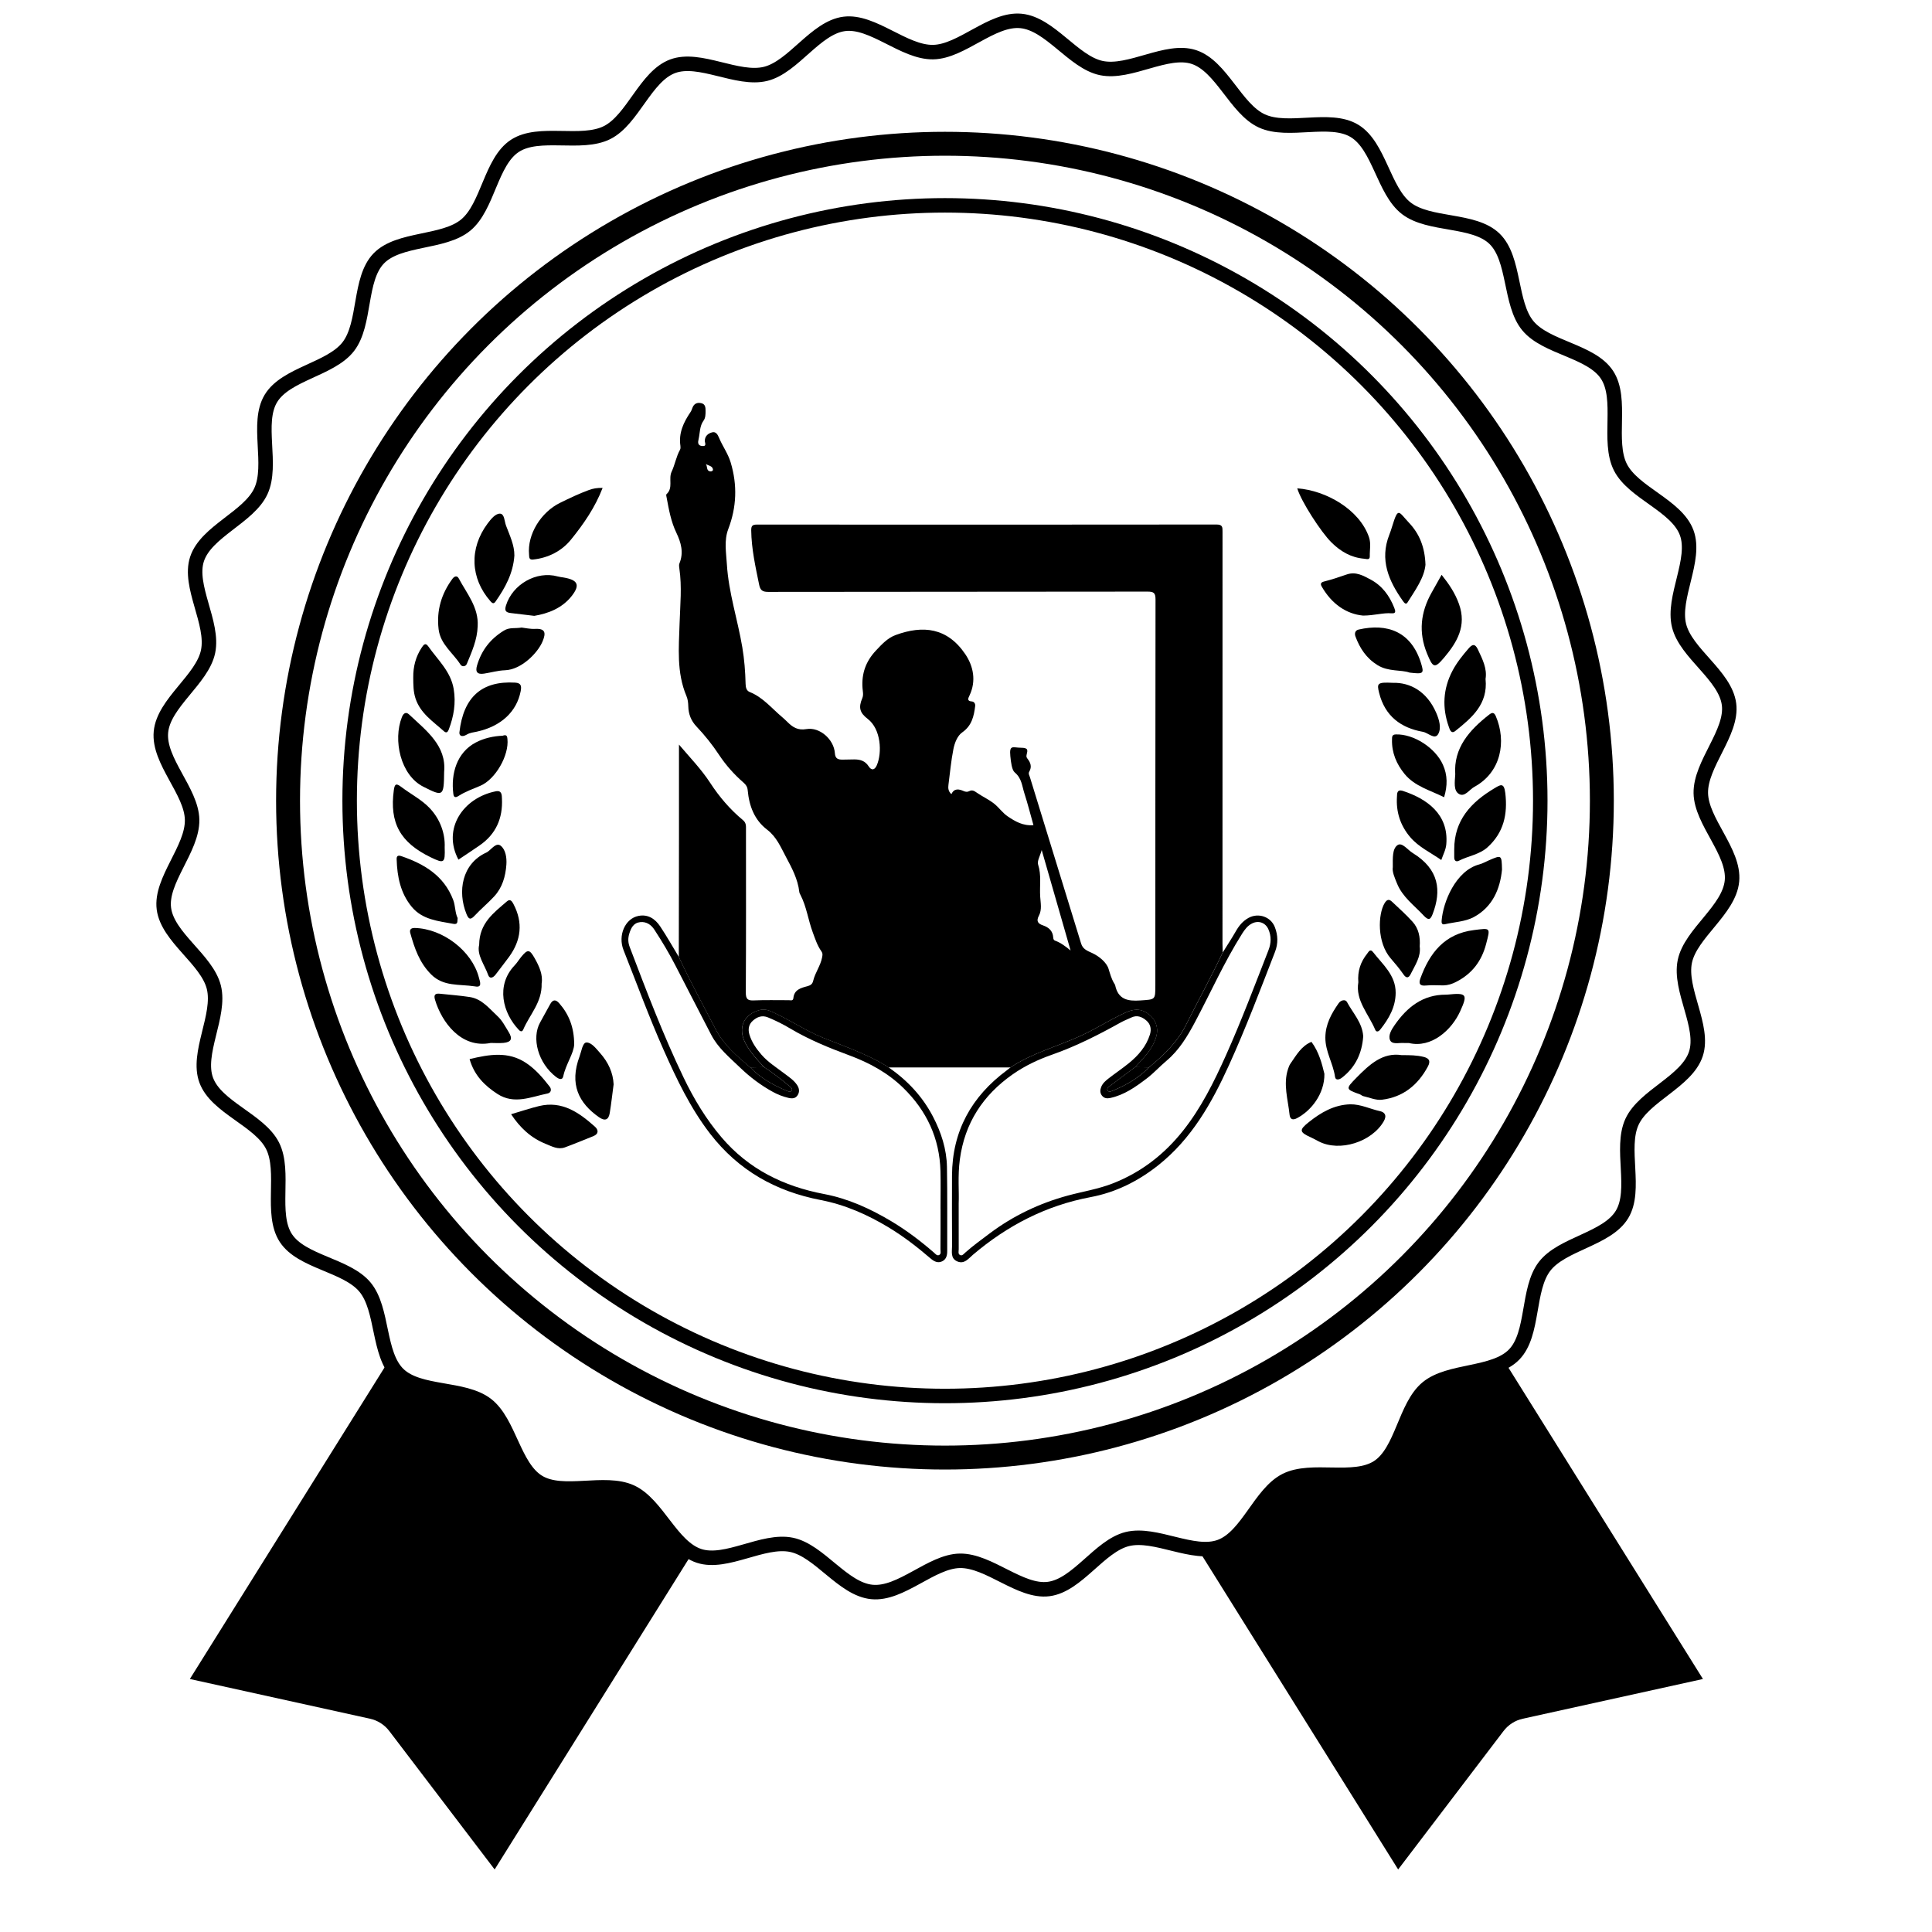 <?xml version="1.0" encoding="utf-8"?>
<!-- Generator: Adobe Illustrator 23.1.0, SVG Export Plug-In . SVG Version: 6.00 Build 0)  -->
<svg width="32px" height="32px" version="1.1" id="Livello_1" xmlns="http://www.w3.org/2000/svg" xmlns:xlink="http://www.w3.org/1999/xlink" x="0px" y="0px"
	 viewBox="0 0 571.09 666.95" style="enable-background:new 0 0 571.09 666.95;" xml:space="preserve">
<style type="text/css">
	.st0{fill:#000000;}
	.st1{fill:#000000;}
	.st2{fill:#000000;}
	.st3{fill:none;stroke:#000000;stroke-width:5;stroke-miterlimit:10;}
	.st4{fill:none;stroke:#000000;stroke-width:8.258;stroke-miterlimit:10;}
	.st5{display:none;}
	.st6{display:inline;fill:#B0881E;}
</style>
<g>
	<g>
		<path class="st0" d="M186.41,330.34c3.95,8.5,8.44,16.73,12.76,25.04c2.82,5.42,7.39,9.22,11.9,13.09
			c3.43,3.59,7.65,5.97,12.15,7.89c0.65,0.28,1.69,0.89,2.17,0.11c0.45-0.72-0.55-1.3-1.09-1.76c-2.67-2.31-5.54-4.36-8.46-6.35
			c-2.37-2.52-4.72-5.04-6.38-8.15c-2.79-5.23-0.79-10.06,4.91-11.55c2.24-0.59,4.12,0.57,5.98,1.46c5.35,2.55,10.3,5.87,15.81,8.09
			c3.4,1.37,6.85,2.64,10.24,4.04c4.3,1.78,8.53,3.69,12.45,6.23c6.42,4.45,11.62,9.95,15.27,16.94c2.86,5.48,4.74,11.24,4.85,17.41
			c0.17,9.66,0.06,19.33,0.09,28.99c0.01,1.53-0.29,2.92-1.78,3.62c-1.49,0.7-2.77,0.01-3.91-0.96c-4.58-3.94-9.34-7.62-14.51-10.75
			c-7.31-4.41-15.04-7.84-23.47-9.46c-15.51-2.99-28.39-10.21-38.17-22.89c-6.83-8.86-11.55-18.81-16.05-28.92
			c-5.03-11.32-9.28-22.95-13.84-34.46c-2.02-5.09,0.52-10.93,5.17-11.82c3.31-0.64,5.74,1.03,7.46,3.6
			C182.25,323.21,184.27,326.81,186.41,330.34z M276.76,417.22c0,0-0.01,0-0.01,0c0-4.31,0.09-8.61-0.02-12.92
			c-0.29-11.35-4.77-20.87-12.85-28.76c-5.34-5.21-11.74-8.67-18.67-11.24c-7.01-2.59-13.91-5.41-20.36-9.25
			c-2.45-1.46-5.02-2.75-7.69-3.84c-2.06-0.84-3.76-0.13-5.2,1.15c-1.4,1.23-1.74,2.94-1.18,4.78c0.81,2.66,2.35,4.86,4.15,6.94
			c2.31,2.66,5.28,4.49,8.03,6.59c1.56,1.19,3.23,2.27,4.32,3.96c0.7,1.08,0.88,2.28,0.16,3.42c-0.76,1.21-1.9,1.25-3.2,0.95
			c-1.85-0.44-3.6-1.1-5.27-2.01c-4.2-2.29-7.99-5.14-11.43-8.46c-3.63-3.51-7.59-6.71-9.97-11.34c-4.07-7.92-8.2-15.8-12.25-23.72
			c-2.2-4.31-4.69-8.44-7.32-12.49c-1.1-1.7-2.74-2.89-4.93-2.65c-2.32,0.25-3.16,2-3.77,4c-0.49,1.6-0.43,3.08,0.17,4.63
			c5.77,15.15,11.52,30.32,18.55,44.95c3.57,7.44,7.8,14.47,13.18,20.77c9.33,10.94,21.41,16.86,35.34,19.51
			c8.41,1.59,16.08,5.12,23.36,9.48c5.18,3.11,10,6.76,14.57,10.73c0.49,0.43,1.03,1.16,1.72,0.88c0.88-0.35,0.54-1.31,0.54-2.02
			C276.77,426.59,276.76,421.91,276.76,417.22z"/>
		<path class="st0" d="M300.9,368.49c7.45-4.96,16.13-7.21,24.17-10.88c4.92-2.25,9.49-5.15,14.35-7.5
			c2.59-1.25,5.15-2.36,8.11-0.72c3.2,1.76,4.71,5.02,3.68,8.53c-1.27,4.3-4.35,7.31-7.27,10.45c-2.77,2.06-5.55,4.1-8.28,6.21
			c-0.61,0.47-1.73,1.11-1.23,1.89c0.5,0.77,1.6,0.12,2.36-0.2c4.44-1.88,8.54-4.29,11.91-7.79c5.05-4.19,9.77-8.6,12.78-14.65
			c4.18-8.37,8.72-16.57,12.7-25.04c1.5-2.42,3.08-4.8,4.49-7.27c1.11-1.95,2.45-3.6,4.45-4.68c3.4-1.82,7.65-0.37,9.04,3.21
			c1.09,2.82,1.18,5.66,0.05,8.57c-5.08,13.09-10.04,26.22-15.85,39.01c-5.96,13.12-12.95,25.54-24.54,34.7
			c-6.9,5.46-14.67,9.32-23.26,10.93c-15.44,2.9-28.76,9.83-40.62,19.9c-1.56,1.33-2.99,3.36-5.44,2.28
			c-2.4-1.06-1.76-3.42-1.77-5.39c-0.03-8.08-0.06-16.16-0.02-24.24c0.08-15.36,6.74-27.3,18.95-36.34
			C300.09,369.14,300.49,368.81,300.9,368.49z M283.02,415.37c0,6.54-0.01,11.22,0.01,15.9c0,0.71-0.33,1.67,0.54,2.02
			c0.7,0.29,1.23-0.45,1.72-0.88c2.66-2.36,5.53-4.44,8.36-6.57c8.19-6.15,17.28-10.48,27.13-13.14c5.23-1.41,10.59-2.24,15.69-4.27
			c9.65-3.84,17.49-9.92,23.94-18.02c6.32-7.94,10.74-16.91,14.86-26.08c5.34-11.91,9.93-24.13,14.68-36.28
			c0.96-2.46,1.04-4.83-0.01-7.24c-1-2.3-3.4-3.16-5.64-2.03c-1.54,0.78-2.51,2.08-3.42,3.51c-6.18,9.78-10.86,20.35-16.28,30.54
			c-2.64,4.96-5.49,9.71-9.87,13.39c-2.31,1.94-4.35,4.22-6.74,6.04c-3.84,2.92-7.78,5.74-12.66,6.78
			c-1.14,0.24-2.11,0.12-2.85-0.82c-0.73-0.93-0.67-1.97-0.26-3c0.52-1.32,1.6-2.2,2.67-3.03c2.27-1.76,4.65-3.36,6.88-5.17
			c3.26-2.66,5.98-5.77,7.27-9.89c0.56-1.81,0.24-3.54-1.18-4.78c-1.46-1.27-3.18-2.06-5.2-1.11c-1.23,0.58-2.5,1.06-3.69,1.72
			c-7.65,4.26-15.43,8.22-23.73,11.13c-4.78,1.68-9.34,3.82-13.53,6.75c-10.3,7.2-16.61,16.85-18.29,29.42
			C282.65,405.91,283.2,411.57,283.02,415.37z"/>
		<path class="st0" d="M374.09,325.84c0-47.44-0.01-94.88,0.01-142.31c0-1.49,0.05-2.46-2.05-2.46
			c-52.87,0.06-105.75,0.06-158.62,0.02c-1.55,0-2.05,0.37-2.03,1.99c0.08,6.39,1.47,12.57,2.74,18.78c0.39,1.89,1.13,2.47,3.1,2.47
			c43.66-0.07,87.32-0.03,130.98-0.1c2.14,0,2.75,0.46,2.75,2.69c-0.07,44.42-0.05,88.83-0.06,133.25c0,5.11-0.02,4.83-5.2,5.2
			c-4.36,0.31-7.63-0.36-8.66-5.21c-0.06-0.28-0.27-0.54-0.42-0.8c-0.91-1.56-1.36-3.25-1.88-4.93c-0.69-2.21-3.28-4.33-5.57-5.39
			c-1.78-0.82-3.29-1.37-3.88-3.27c-5.92-19.16-11.81-38.32-17.69-57.49c-0.19-0.61-0.63-1.22-0.21-1.94
			c0.94-1.61,0.45-3.06-0.6-4.39c-0.35-0.44-0.48-0.77-0.33-1.39c0.37-1.57,0.7-2.42-2-2.43c-2.69-0.01-4.02-1.18-3.62,2.88
			c0.21,2.12,0.52,4.8,1.53,5.65c2.42,2.02,2.51,4.67,3.3,7.13c1.18,3.67,2.13,7.41,3.15,11.06c-3.62,0.31-6.31-1.28-8.93-3.06
			c-1.73-1.18-2.9-2.94-4.54-4.27c-1.87-1.51-4.01-2.46-5.94-3.78c-0.96-0.66-1.67-1.2-2.8-0.61c-0.64,0.34-1.26,0.23-1.94-0.07
			c-1.61-0.7-3.2-1-4.18,1.08c-1.1-0.98-1.16-2.09-1.01-3.23c0.54-4.11,0.9-8.26,1.71-12.32c0.42-2.12,1.36-4.58,3.03-5.75
			c3.35-2.34,4.05-5.61,4.49-9.15c0.09-0.74-0.39-1.48-1.09-1.53c-1.87-0.12-1.33-1.11-0.87-2.08c2.39-5.05,1.32-10.14-1.46-14.25
			c-6.21-9.18-14.6-10.06-23.99-6.63c-2.83,1.03-4.79,3.18-6.84,5.36c-3.5,3.72-5,7.93-4.65,12.94c0.08,1.17,0.43,2.33-0.09,3.56
			c-1.34,3.14-0.89,5,1.87,7.1c4.64,3.53,5.03,11.7,3.16,16.01c-0.74,1.7-1.83,1.9-2.8,0.4c-1.24-1.94-2.95-2.41-4.99-2.41
			c-1.36,0-2.71,0.07-4.07,0.07c-1.48,0-2.49-0.28-2.62-2.23c-0.32-4.73-5.21-9.1-9.82-8.31c-2.98,0.51-4.71-0.63-6.52-2.41
			c-0.59-0.58-1.19-1.16-1.83-1.7c-3.62-3.03-6.63-6.85-11.21-8.68c-1.14-0.45-1.41-1.57-1.44-2.83c-0.1-4.23-0.43-8.44-1.13-12.61
			c-1.61-9.59-4.74-18.89-5.33-28.66c-0.25-4.05-1.01-8.24,0.47-12.13c2.91-7.63,3.19-15.2,0.84-23.03
			c-0.93-3.1-2.82-5.62-4.02-8.52c-0.46-1.11-1.09-2.23-2.42-1.86c-1.3,0.36-2.42,1.19-2.49,2.86c-0.03,0.7,0.83,2.04-0.94,1.85
			c-1.53-0.16-1.48-1.23-1.21-2.35c0.51-2.16,0.31-4.49,1.74-6.45c0.66-0.91,0.67-2.15,0.67-3.29c0-1.17-0.05-2.38-1.48-2.7
			c-1.42-0.33-2.52,0.16-3.06,1.62c-0.18,0.49-0.36,1.01-0.65,1.44c-2.39,3.53-4.16,7.23-3.49,11.67c0.06,0.43,0.07,0.97-0.13,1.33
			c-1.34,2.4-1.75,5.15-2.9,7.58c-1.18,2.5,0.65,5.61-1.78,7.79c-0.2,0.18,0,0.87,0.08,1.3c0.75,4.08,1.5,8.19,3.31,11.96
			c1.65,3.45,2.62,6.88,1.08,10.63c-0.21,0.52-0.11,1.2-0.02,1.79c0.92,6.25,0.28,12.51,0.08,18.77
			c-0.27,8.51-1.09,17.07,2.37,25.24c0.47,1.1,0.6,2.32,0.63,3.55c0.06,2.66,0.96,4.98,2.83,6.95c2.86,3.02,5.46,6.26,7.75,9.73
			c2.39,3.62,5.25,6.82,8.51,9.66c0.84,0.73,1.31,1.45,1.42,2.63c0.48,5.38,2.31,10.25,6.71,13.6c3.24,2.47,4.69,6.02,6.47,9.35
			c2.04,3.82,4.13,7.7,4.63,12.15c0.04,0.36,0.24,0.71,0.42,1.05c2.09,4.05,2.64,8.61,4.21,12.85c0.84,2.27,1.57,4.56,2.95,6.52
			c0.58,0.83,0.44,1.36,0.28,2.2c-0.54,2.86-2.38,5.2-3.05,7.98c-0.29,1.2-0.86,1.62-2.06,1.94c-2.15,0.57-4.52,1.17-4.79,4.06
			c-0.11,1.12-0.96,0.75-1.55,0.76c-4,0.03-8.01-0.12-12.01,0.07c-2.24,0.11-2.88-0.44-2.87-2.8c0.11-18.73,0.07-37.47,0.06-56.2
			c0-1.18,0.12-2.28-1.05-3.24c-4.45-3.68-8.16-8.04-11.32-12.88c-3.06-4.7-6.96-8.71-10.76-13.19c0,11.01,0.01,21.66,0,32.31
			c-0.01,13.67-0.04,27.34-0.06,41.01c3.95,8.5,8.44,16.73,12.76,25.04c2.82,5.42,7.39,9.22,11.9,13.09
			c1.59-0.04,3.18-0.07,4.77-0.11c-2.37-2.52-4.72-5.04-6.38-8.15c-2.79-5.23-0.79-10.06,4.91-11.55c2.24-0.59,4.12,0.57,5.98,1.46
			c5.35,2.55,10.3,5.87,15.81,8.09c3.4,1.37,6.85,2.64,10.24,4.04c4.3,1.78,8.53,3.69,12.45,6.23c14.01,0,28.03,0,42.04,0
			c7.45-4.96,16.13-7.21,24.17-10.88c4.92-2.25,9.49-5.15,14.35-7.5c2.59-1.25,5.15-2.36,8.11-0.72c3.2,1.76,4.71,5.02,3.68,8.53
			c-1.27,4.3-4.35,7.31-7.27,10.45c1.59,0.03,3.18,0.07,4.77,0.1c5.05-4.19,9.77-8.6,12.78-14.65c4.18-8.37,8.72-16.57,12.7-25.04
			C374.15,327.8,374.09,326.82,374.09,325.84z M197.36,162.73c-1.6-0.13-0.97-1.76-1.65-2.57c0.89,0.64,2.36,0.61,2.49,1.97
			C198.23,162.51,197.74,162.76,197.36,162.73z M316.27,324.71c-0.47-0.17-0.59-0.61-0.62-1.11c-0.14-2.25-1.55-3.47-3.51-4.14
			c-1.81-0.61-2.41-1.5-1.42-3.37c1.11-2.08,0.56-4.47,0.43-6.63c-0.22-3.65,0.48-7.34-0.71-11c-0.4-1.24,0.69-2.97,1.24-5.01
			c3.43,11.94,6.7,23.31,9.97,34.67C319.91,326.7,318.27,325.45,316.27,324.71z"/>
		<path class="st1" d="M215.84,368.37c2.92,1.99,5.79,4.04,8.46,6.35c0.53,0.46,1.53,1.04,1.09,1.76c-0.48,0.78-1.51,0.17-2.17-0.11
			c-4.5-1.92-8.72-4.3-12.15-7.89C212.66,368.44,214.25,368.4,215.84,368.37z"/>
		<path class="st2" d="M348.7,368.47c-3.38,3.5-7.48,5.91-11.91,7.79c-0.76,0.32-1.86,0.98-2.36,0.2c-0.5-0.78,0.62-1.42,1.23-1.89
			c2.73-2.11,5.52-4.14,8.28-6.21C345.52,368.4,347.11,368.44,348.7,368.47z"/>
		<g>
			<path class="st0" d="M399.9,168.58c9.94,0.73,21.45,7.3,24.75,16.83c0.77,2.22,0.23,4.4,0.29,6.59c0.04,1.44-1.1,0.95-1.94,0.88
				c-4.52-0.39-8.13-2.49-11.32-5.65C408.11,183.7,401.2,173.03,399.9,168.58z"/>
			<path class="st0" d="M160.1,168.43c-2.63,6.83-6.61,12.53-10.92,17.85c-3.17,3.92-7.8,6.32-13.09,6.88
				c-1.46,0.15-1.3-0.84-1.38-1.68c-0.67-7.08,4.17-14.7,10.69-17.89c3.26-1.6,6.48-3.15,9.89-4.4
				C156.8,168.62,158.2,168.39,160.1,168.43z"/>
			<path class="st0" d="M94.73,233.91c-0.05-3.78,0.86-7.26,2.97-10.43c0.68-1.02,1.28-1.67,2.21-0.35
				c3.29,4.68,7.75,8.63,8.78,14.71c0.82,4.88,0.02,9.47-1.7,14c-0.33,0.85-0.79,1.39-1.7,0.57c-3.7-3.35-8.05-6.1-9.76-11.24
				C94.72,238.75,94.76,236.34,94.73,233.91z"/>
			<path class="st0" d="M116.03,340.51c-5.55-0.84-10.86,0.14-15.12-4.12c-4.06-4.06-5.74-9.05-7.2-14.26
				c-0.29-1.01,0.01-1.82,1.56-1.78c9.64,0.23,19.71,7.9,22.11,17.07C117.76,338.91,118.68,341.05,116.03,340.51z"/>
			<path class="st0" d="M105.39,266.48c-0.09,8.57-0.33,8.55-7.17,5.11c-7.93-4-10.53-16.13-7.41-24.03
				c0.53-1.34,1.39-1.94,2.49-0.91C99.31,252.29,106.23,257.43,105.39,266.48z"/>
			<path class="st0" d="M438.41,360.06c-0.55,0-1.22,0.04-1.89-0.01c-1.62-0.1-3.92,0.62-4.6-1.02c-0.69-1.68,0.55-3.66,1.64-5.22
				c4.28-6.15,9.69-10.46,17.64-10.44c0.22,0,0.45-0.01,0.67-0.03c6.52-0.66,6.96-0.13,4.24,5.83
				C453.19,355.56,446.22,361.94,438.41,360.06z"/>
			<path class="st0" d="M418.2,381.22c3.63-0.05,6.87,1.63,10.32,2.38c1.42,0.31,2.47,1.34,1.24,3.48
				c-4.11,7.13-15.21,10.7-22.46,6.94c-0.89-0.46-1.76-0.96-2.67-1.37c-4.01-1.81-4.17-2.55-0.79-5.24
				C408.05,384.05,412.6,381.38,418.2,381.22z"/>
			<path class="st0" d="M110.05,316.92c-0.16,1.02,0.27,2.33-1.45,2.01c-5.18-0.98-10.65-1.39-14.35-5.83
				c-3.94-4.74-5.07-10.49-5.25-16.47c-0.03-0.99,0.29-1.54,1.68-1.06c7.9,2.73,14.61,6.7,17.82,15.04
				C109.32,312.74,109.11,315.01,110.05,316.92z"/>
			<path class="st0" d="M129.64,191.78c-0.42,6.13-3.16,11.11-6.48,15.85c-0.5,0.72-0.93,0.89-1.75-0.04
				c-6.98-7.91-7.43-18.27-1.01-26.87c1.14-1.52,2.66-3.42,4.25-3.4c1.59,0.02,1.54,2.63,2.11,4.14
				C128.04,184.86,129.67,188.18,129.64,191.78z"/>
			<path class="st0" d="M449.73,198.43c2.6,3.26,4.66,6.33,6,10.08c2.71,7.58-0.66,13.21-5.15,18.53c-3.28,3.88-3.85,3.53-5.88-1.43
				c-3.01-7.35-2.23-14.28,1.59-21.05C447.38,202.62,448.46,200.68,449.73,198.43z"/>
			<path class="st0" d="M450.34,340.17c-2,0-4.01-0.16-5.99,0.04c-2.14,0.22-2.61-0.61-1.95-2.43c3.21-8.85,8.35-15.45,18.52-16.71
				c5.75-0.71,5.68-0.95,4.17,4.82c-1.53,5.87-4.84,10.26-10.31,13.05C453.34,339.69,451.95,340.13,450.34,340.17z"/>
			<path class="st0" d="M116.97,216.16c-0.14,4.65-2.01,8.82-3.75,13.02c-0.42,1.01-1.67,1.06-2.19,0.24
				c-2.56-4.04-6.94-6.99-7.55-12.22c-0.76-6.44,0.96-12.23,4.79-17.41c0.63-0.86,1.59-1.2,2.16-0.13
				C113.21,204.91,117.34,209.64,116.97,216.16z"/>
			<path class="st0" d="M444.16,194.97c-0.42,4.47-3.49,8.7-6.23,13.05c-0.52,0.83-1.15,0.02-1.52-0.5
				c-4.95-6.95-8.15-14.27-4.72-22.96c0.37-0.93,0.68-1.88,0.97-2.84c2.13-6.94,2.18-5.09,5.87-1.19
				C442.01,184.21,443.97,188.84,444.16,194.97z"/>
			<path class="st0" d="M454.44,267.32c-0.62-9.1,4.84-15.26,11.73-20.64c1.08-0.84,1.72-0.73,2.27,0.55
				c3.76,8.75,1.81,19.39-7.39,24.39c-1.78,0.97-3.37,3.72-5.4,2.42C453.82,272.87,454.27,270.01,454.44,267.32z"/>
			<path class="st0" d="M470.58,300.2c-0.64,6.63-3.23,12.92-9.82,16.43c-2.92,1.55-6.6,1.66-9.93,2.43
				c-1.03,0.24-1.14-0.5-1.1-1.14c0.47-6.49,4.87-17.37,13.02-19.52c1.17-0.31,2.25-0.95,3.37-1.43
				C470.46,295.1,470.46,295.1,470.58,300.2z"/>
			<path class="st0" d="M121.49,360.04c-10.24,2.03-16.94-7.2-19.24-14.89c-0.52-1.74,0.05-2.29,1.73-2.1
				c3.43,0.38,6.87,0.61,10.28,1.14c4.2,0.65,6.73,3.99,9.59,6.63c1.59,1.47,2.64,3.54,3.8,5.42c1.47,2.37,0.93,3.52-1.76,3.78
				C124.34,360.16,122.77,360.04,121.49,360.04z"/>
			<path class="st0" d="M454.09,293.2c-0.01-10.04,5.79-16.24,13.8-21.03c2.11-1.26,3.38-2.17,3.83,1.61
				c0.86,7.33-0.56,13.67-6.15,18.72c-2.78,2.51-6.6,2.96-9.83,4.62c-1.03,0.53-1.69-0.01-1.65-1.23
				C454.11,294.98,454.09,294.09,454.09,293.2z"/>
			<path class="st0" d="M435.99,364.25c2.82-0.02,5.16,0.03,7.45,0.58c1.9,0.45,2.61,1.37,1.56,3.32
				c-3.44,6.43-8.59,10.61-15.89,11.49c-2.06,0.25-4.28-0.76-6.42-1.24c-0.41-0.09-0.76-0.47-1.17-0.62
				c-4.96-1.78-5.03-1.84-1.1-5.83C424.82,367.49,429.39,363.21,435.99,364.25z"/>
			<path class="st0" d="M128.51,384.64c3.42-1,6.51-2.05,9.67-2.82c7.95-1.91,13.78,2.25,19.25,7.1c1.23,1.09,1.42,2.51-0.55,3.3
				c-3.25,1.3-6.49,2.65-9.78,3.86c-2.42,0.89-4.57-0.37-6.71-1.23C135.36,392.83,131.6,389.33,128.51,384.64z"/>
			<path class="st0" d="M114.18,365.61c6.8-1.62,13.32-2.77,19.49,1.33c3.27,2.17,5.77,5.11,8.15,8.17
				c0.77,0.99,0.46,2.14-0.73,2.38c-5.73,1.16-11.48,3.9-17.27,0.17C119.36,374.78,115.77,371.21,114.18,365.61z"/>
			<path class="st0" d="M105.58,292.54c0.18,5.43-0.18,5.65-4.72,3.46c-10.66-5.13-14.37-11.94-12.84-23.2
				c0.29-2.13,0.76-2.53,2.55-1.16c3.23,2.46,6.99,4.37,9.75,7.25C104.01,282.74,105.79,287.71,105.58,292.54z"/>
			<path class="st0" d="M464.9,234.38c0.89,8.72-4.74,13.39-10.42,17.95c-1.48,1.18-1.92-0.48-2.25-1.4
				c-2.37-6.62-2.02-13.13,1.25-19.37c1.49-2.84,3.51-5.34,5.61-7.76c1.23-1.42,2.19-1.67,3.14,0.35
				C463.81,227.5,465.5,230.78,464.9,234.38z"/>
			<path class="st0" d="M110.33,296.76c-5.63-10.56,1.53-21.32,12.87-23.59c2.17-0.44,2.1,1.37,2.15,2.54
				c0.33,6.75-2.07,12.27-7.75,16.16C115.21,293.53,112.77,295.13,110.33,296.76z"/>
			<path class="st0" d="M422.64,212.51c-5.79-0.54-10.83-4.01-14.26-9.96c-0.68-1.17-0.23-1.57,1.05-1.88
				c2.58-0.64,5.1-1.53,7.62-2.38c3.1-1.04,5.69,0.45,8.19,1.79c3.97,2.12,6.49,5.57,8.14,9.73c0.48,1.22,0.63,2.04-0.96,1.91
				C429.49,211.49,426.69,212.47,422.64,212.51z"/>
			<path class="st0" d="M132.14,216.64c1.3,0.14,2.97,0.55,4.61,0.46c3.64-0.2,3.81,1.42,2.66,4.23
				c-1.68,4.11-7.41,9.86-13.01,10.05c-2.42,0.08-4.81,0.79-7.22,1.16c-2.29,0.35-3.12-0.52-2.42-2.85c1.55-5.21,4.57-9.13,9.27-12
				C127.98,216.48,129.85,217.03,132.14,216.64z"/>
			<path class="st0" d="M139.05,339.51c0.19,6.51-4.14,10.74-6.33,15.86c-0.36,0.84-0.9,0.82-1.52,0.18
				c-5.56-5.79-8.07-15.39-1.45-22.32c0.84-0.88,1.47-1.95,2.24-2.89c2.22-2.7,2.88-2.69,4.65,0.44
				C138.23,333.59,139.55,336.54,139.05,339.51z"/>
			<path class="st0" d="M449.62,296.89c-3.74-2.62-7.77-4.45-10.68-7.84c-3.47-4.05-4.98-8.79-4.62-14.07
				c0.06-0.9-0.11-2.65,2.09-1.93c8.15,2.68,15.82,7.97,14.94,18.37C451.19,293.37,450.28,294.96,449.62,296.89z"/>
			<path class="st0" d="M438.68,232.19c-2.94-1.06-7.29-0.23-11.09-2.59c-3.84-2.38-6.08-5.8-7.59-9.86
				c-0.39-1.05-0.15-2.13,1.08-2.41c9.95-2.27,18.15,0.71,21.54,11.58C443.75,232.58,443.47,232.75,438.68,232.19z"/>
			<path class="st0" d="M432.88,299.35c-0.01-3.22-0.18-6.36,1.64-7.61c1.57-1.08,3.48,1.66,5.22,2.72
				c9.24,5.66,9.94,13.1,6.91,21.05c-0.74,1.93-1.38,2.42-3.14,0.52c-3.26-3.51-7.27-6.35-9.16-11.01
				C433.5,302.95,432.61,300.91,432.88,299.35z"/>
			<path class="st0" d="M422.67,357.77c-0.42,5.84-2.68,10.66-7.35,14.27c-0.93,0.72-2.2,1-2.38-0.3
				c-0.65-4.63-3.36-8.69-3.34-13.52c0.02-4.64,2.1-8.33,4.6-11.91c0.72-1.04,2.3-1.44,2.85-0.42
				C419.11,349.74,422.39,353.06,422.67,357.77z"/>
			<path class="st0" d="M126.88,298.48c-0.3,4.08-1.38,7.9-4.21,10.97c-2.16,2.34-4.64,4.39-6.81,6.72
				c-1.5,1.62-2.09,0.98-2.75-0.63c-3.17-7.73-1.61-17.41,6.9-21.25c0.1-0.05,0.2-0.1,0.29-0.16c1.49-0.98,3.05-3.44,4.65-2.15
				C126.61,293.33,127.05,296.05,126.88,298.48z"/>
			<path class="st0" d="M136.51,212.6c-3.06-0.37-5.6-0.67-8.13-0.97c-1.62-0.2-2.23-0.72-1.64-2.61
				c2.28-7.33,10.54-12.05,17.87-10.02c0.64,0.18,1.31,0.24,1.96,0.35c4.96,0.83,5.86,2.55,2.89,6.36
				C146.1,210,141.27,211.8,136.51,212.6z"/>
			<path class="st0" d="M125.55,253.99c1.52-0.56,1.61,0.28,1.69,1.09c0.61,5.64-4.07,13.91-9.35,16.18
				c-2.53,1.09-5.15,1.98-7.48,3.48c-0.94,0.61-1.66,0.73-1.84-0.66c-0.89-6.93,1.15-14.28,7.72-17.75
				C119.16,254.81,122.52,254.09,125.55,253.99z"/>
			<path class="st0" d="M163.9,374.34c-0.47,3.51-0.82,6.71-1.34,9.89c-0.4,2.45-1.71,2.85-3.75,1.42
				c-6.9-4.85-10.29-11.31-6.65-21.02c0.64-1.71,1.01-4.71,2.36-4.75c1.72-0.05,3.32,2.08,4.72,3.66
				C162.08,366.74,163.72,370.36,163.9,374.34z"/>
			<path class="st0" d="M420.98,339.1c-0.31-3.92,0.81-7.08,3.04-9.86c0.47-0.59,1.03-1.87,2.01-0.6c3.34,4.31,7.89,7.98,7.84,14.14
				c-0.04,4.9-2.35,8.88-5.29,12.6c-0.68,0.85-1.41,0.97-1.78,0.08C424.52,350.02,419.93,345.38,420.98,339.1z"/>
			<path class="st0" d="M150.29,360.5c-0.14,3.21-2.89,6.84-3.78,11.06c-0.33,1.57-1.73,0.79-2.42,0.27
				c-6.32-4.83-8.56-13.49-5.57-18.86c1.18-2.12,2.33-4.27,3.52-6.39c0.9-1.59,1.92-1.58,3.09-0.23
				C148.47,350.17,150.25,354.59,150.29,360.5z"/>
			<path class="st0" d="M117.48,326.18c0.06-7.58,5.12-11.13,9.61-15.03c1.13-0.98,1.76,0.02,2.26,0.99
				c3.34,6.39,2.62,12.43-1.54,18.17c-1.5,2.07-3.11,4.06-4.64,6.11c-0.82,1.1-2.05,1.63-2.56,0.19
				C119.32,332.98,116.64,329.71,117.48,326.18z"/>
			<path class="st0" d="M409.27,370.71c0.08,6.94-4.61,12.77-9.48,15.31c-1.62,0.85-2.4,0.21-2.55-1.25
				c-0.54-5.24-2.28-10.46-0.51-15.78c0.21-0.62,0.44-1.27,0.81-1.8c2.03-2.89,3.73-6.1,7.26-7.53
				C407.44,363.22,408.47,367.38,409.27,370.71z"/>
			<path class="st0" d="M442.17,326.71c0.48,3.62-1.63,6.51-3.13,9.58c-0.57,1.16-1.39,1.66-2.44,0.14
				c-1.33-1.93-2.85-3.75-4.39-5.52c-4.9-5.6-4.4-15.36-2.19-19.07c0.8-1.34,1.53-1.56,2.57-0.58c2.42,2.27,4.89,4.49,7.11,6.94
				C441.81,320.54,442.41,323.5,442.17,326.71z"/>
			<path class="st0" d="M110.67,252.79c1.37-12.1,7.67-17.82,19.23-17.14c2.05,0.12,2.26,1.16,1.92,2.93
				c-1.36,7.09-6.79,12.17-15.12,13.99c-1.18,0.26-2.36,0.34-3.48,1.01C111.36,254.68,110.54,253.85,110.67,252.79z"/>
			<path class="st0" d="M450.59,275.22c-4.78-2.41-10.08-3.72-13.61-8c-2.82-3.43-4.5-7.37-4.37-11.92
				c0.02-0.89-0.07-1.73,1.32-1.77c6.16-0.19,13.61,4.6,16.24,10.43C451.82,267.61,451.78,271.27,450.59,275.22z"/>
			<path class="st0" d="M432.91,235.72c6.06-0.16,11.77,3.03,14.95,10.33c1.06,2.43,1.87,5.33,0.68,7.38
				c-1.19,2.05-3.48-0.48-5.28-0.8c-7.63-1.35-13.08-5.45-15.09-13.4C427.33,235.86,427.5,235.46,432.91,235.72z"/>
		</g>
	</g>
	<g>
		<g>
			<path class="st0" d="M190.49,537.08l-67.66,108.28l-36.37-47.78c-1.65-2.17-4.01-3.68-6.67-4.26l-62.18-13.71l67.66-108.28
				c0,0,29.5,12.16,32.22,13.86s21.26,26.53,21.26,26.53l31.79,5.05L190.49,537.08z"/>
			<path class="st0" d="M367.07,537.08l67.66,108.28l36.37-47.78c1.65-2.17,4.01-3.68,6.67-4.26l62.18-13.71L472.3,471.33
				c0,0-22.19,5.74-24.91,7.44s-18.95,28.42-18.95,28.42s-22.51-2.44-30,3.79C387.54,521.66,367.07,537.08,367.07,537.08z"/>
		</g>
		<g>
			<path class="st3" d="M549.97,304.11c-0.95,10.04-14.26,18.11-16.27,27.76c-2.05,9.85,6.9,22.57,3.81,31.95
				c-3.14,9.53-17.91,14.44-22.05,23.44c-4.19,9.1,1.69,23.51-3.45,31.99c-5.18,8.56-20.67,10.04-26.73,17.91
				c-6.09,7.91-3.58,23.27-10.49,30.42c-6.93,7.17-22.37,5.18-30.04,11.53c-7.68,6.35-8.62,21.88-16.97,27.34
				c-8.33,5.45-22.93,0.09-31.85,4.59c-8.87,4.48-13.24,19.42-22.62,22.89c-9.3,3.45-22.35-5.03-32.07-2.63
				c-9.61,2.37-17.21,15.96-27.16,17.25c-9.8,1.27-20.61-9.91-30.67-9.74c-9.85,0.16-20.28,11.72-30.32,10.76
				c-10.04-0.95-18.11-14.26-27.76-16.27c-9.85-2.05-22.57,6.9-31.95,3.81c-9.53-3.14-14.44-17.91-23.44-22.05
				c-9.1-4.19-23.51,1.69-31.99-3.45c-8.56-5.18-10.04-20.67-17.91-26.73c-7.91-6.09-23.27-3.58-30.42-10.49
				c-7.17-6.93-5.18-22.37-11.53-30.04c-6.35-7.68-21.88-8.62-27.34-16.97c-5.45-8.33-0.09-22.93-4.59-31.85
				c-4.48-8.87-19.42-13.24-22.89-22.62c-3.45-9.3,5.03-22.35,2.63-32.07c-2.37-9.61-15.96-17.21-17.25-27.16
				c-1.27-9.8,9.91-20.61,9.74-30.67c-0.16-9.85-11.72-20.28-10.76-30.32c0.95-10.04,14.26-18.11,16.27-27.76
				c2.05-9.85-6.9-22.57-3.81-31.95c3.14-9.53,17.91-14.44,22.05-23.44c4.19-9.1-1.69-23.51,3.45-31.99
				c5.18-8.56,20.67-10.04,26.73-17.91c6.09-7.91,3.58-23.27,10.49-30.42c6.93-7.17,22.37-5.18,30.04-11.53
				c7.68-6.35,8.62-21.88,16.97-27.34c8.33-5.45,22.93-0.09,31.85-4.59c8.87-4.48,13.24-19.42,22.62-22.89
				c9.3-3.45,22.35,5.03,32.07,2.63c9.61-2.37,17.21-15.96,27.16-17.25c9.8-1.27,20.61,9.91,30.67,9.74
				c9.85-0.16,20.28-11.72,30.32-10.76c10.04,0.95,18.11,14.26,27.76,16.27c9.85,2.05,22.57-6.9,31.95-3.81
				c9.53,3.14,14.44,17.91,23.44,22.05c9.1,4.19,23.51-1.69,31.99,3.45c8.56,5.18,10.04,20.67,17.91,26.73
				c7.91,6.09,23.27,3.58,30.42,10.49c7.17,6.93,5.18,22.37,11.53,30.04c6.35,7.68,21.88,8.62,27.34,16.97
				c5.45,8.33,0.09,22.93,4.59,31.85c4.48,8.87,19.42,13.24,22.89,22.62c3.45,9.3-5.03,22.35-2.63,32.07
				c2.37,9.61,15.96,17.21,17.25,27.16c1.27,9.8-9.91,20.61-9.74,30.67C539.36,283.64,550.92,294.07,549.97,304.11z"/>
		</g>
	</g>
	<circle class="st3" cx="278.28" cy="276.4" r="205.51"/>
	<circle class="st4" cx="278.28" cy="276.4" r="226.77"/>
</g>
<g class="st5">
	<path class="st6" d="M695.25,100.72h36.15v135.06h-36.15v-52.83h-46.88v52.83h-36.15V100.72h36.15v51.84h46.88V100.72z"/>
	<path class="st6" d="M754.83,100.72h94.74v30.39h-58.59v22.25h48.86v28.8h-48.86v23.24h61.38v30.39h-97.52V100.72z"/>
	<path class="st6" d="M951.06,219.5h-47.07l-6.75,16.29h-35.35l65.74-137.45c0.6-1.39,1.79-1.39,2.38,0l65.54,137.45h-37.34
		L951.06,219.5z M915.11,193.28h24.43l-12.31-28.6L915.11,193.28z"/>
	<path class="st6" d="M1008.06,100.72h36.15v104.67h57.4v30.39h-93.55V100.72z"/>
	<path class="st6" d="M1127.04,131.11h-35.75v-30.39h107.65v30.39h-35.75v104.67h-36.15V131.11z"/>
	<path class="st6" d="M1298.24,100.72h36.15v135.06h-36.15v-52.83h-46.88v52.83h-36.15V100.72h36.15v51.84h46.88V100.72z"/>
	<path class="st6" d="M1488.71,183.94c2.78-5.56,4.37-11.72,4.77-18.67h30.19c-0.6,16.88-6.36,31.38-15.49,43.1l21.65,27.41h-41.91
		l-4.96-6.16c-9.53,5.16-20.86,8.14-33.17,8.14c-29.99,0-52.04-14.9-52.04-39.72c0-20.06,11.12-30.19,29.99-39.33
		c-5.56-9.14-8.34-18.87-8.34-26.62c0-20.06,16.49-32.97,39.53-32.97c22.84,0,37.94,11.72,37.94,30.59
		c0,15.1-7.75,24.63-24.43,33.77L1488.71,183.94z M1442.83,178.78c-5.96,4.57-8.14,9.33-8.14,15.69c0,8.74,5.56,14.5,17.68,14.5
		c4.17,0,8.34-0.79,12.51-2.38L1442.83,178.78z M1467.26,131.31c0-5.36-2.58-8.14-7.35-8.14c-4.77,0-7.94,1.79-7.94,7.75
		c0,4.97,1.59,8.54,5.76,13.9C1463.69,141.04,1467.26,136.87,1467.26,131.31z"/>
	<path class="st6" d="M1579.87,212.74l26.22-19.66c6.55,8.14,14.7,14.7,28.21,14.7c10.73,0,17.08-3.18,17.08-10.73
		c0-5.76-4.37-8.54-13.31-11.52l-15.89-5.36c-19.66-6.55-33.57-18.47-33.57-40.72c0-26.62,22.05-40.32,46.08-40.32
		c23.83,0,38.14,8.54,46.08,17.88l-20.66,21.65c-5.56-5.76-12.71-9.73-23.44-9.73c-8.74,0-13.11,3.97-13.11,9.33
		c0,5.16,2.98,7.75,9.53,9.93l17.88,5.96c27.01,8.94,36.15,21.85,36.15,40.92c0,24.83-15.49,42.7-51.24,42.7
		C1605.49,237.77,1588.21,223.87,1579.87,212.74z"/>
	<path class="st6" d="M1779.88,219.5h-47.07l-6.75,16.29h-35.35l65.74-137.45c0.6-1.39,1.79-1.39,2.38,0l65.54,137.45h-37.34
		L1779.88,219.5z M1743.93,193.28h24.43l-12.31-28.6L1743.93,193.28z"/>
	<path class="st6" d="M1836.88,100.72h91.76v30.39h-55.62v27.41h49.06v30.39h-49.06v46.88h-36.15V100.72z"/>
	<path class="st6" d="M1946.51,100.72h94.74v30.39h-58.59v22.25h48.86v28.8h-48.86v23.24h61.38v30.39h-97.52V100.72z"/>
	<path class="st6" d="M2090.11,131.11h-35.75v-30.39h107.65v30.39h-35.75v104.67h-36.15V131.11z"/>
	<path class="st6" d="M2167.37,100.72h39.72l26.62,49.46l26.62-49.46h37.94l-47.07,81.83v53.23h-36.15v-52.24L2167.37,100.72z"/>
	<path class="st6" d="M745.21,505.91h-75.62l-10.85,26.17h-56.8l105.62-220.81c0.96-2.23,2.87-2.23,3.83,0l105.3,220.81h-59.99
		L745.21,505.91z M687.45,463.79h39.25l-19.78-45.95L687.45,463.79z"/>
	<path class="st6" d="M898.37,532.08h-58.08V315.1h87.75c55.2,0,85.84,33.5,85.84,77.86s-30.63,76.9-85.84,76.9h-29.67V532.08z
		 M925.17,421.35c19.78,0,30.31-10.53,30.31-28.4s-10.53-28.72-30.31-28.72h-26.8v57.12H925.17z"/>
	<path class="st6" d="M1102.26,532.08h-58.08V315.1h87.75c55.2,0,85.84,33.5,85.84,77.86s-30.63,76.9-85.84,76.9h-29.67V532.08z
		 M1129.07,421.35c19.78,0,30.31-10.53,30.31-28.4s-10.53-28.72-30.31-28.72h-26.8v57.12H1129.07z"/>
	<path class="st6" d="M1306.16,532.08h-58.08V315.1h87.75c55.2,0,85.83,32.55,85.83,76.9c0,28.72-13.72,51.37-39.57,63.18
		l44.99,76.9h-62.86l-38.29-67.97h-19.78V532.08z M1332.96,419.76c19.78,0,30.31-9.89,30.31-27.76s-10.53-27.76-30.31-27.76h-26.8
		v55.52H1332.96z"/>
	<path class="st6" d="M1447.51,423.59c0-65.41,53.93-111.04,116.47-111.04s116.47,45.63,116.47,111.04s-53.93,111.36-116.47,111.36
		S1447.51,489,1447.51,423.59z M1621.1,423.59c0-34.14-20.74-60.63-57.12-60.63c-36.38,0-57.12,26.48-57.12,60.63
		s20.74,60.95,57.12,60.95C1600.35,484.53,1621.1,457.73,1621.1,423.59z"/>
	<path class="st6" d="M1781.92,534.31c-0.96,1.92-2.87,1.92-3.83,0L1675.98,315.1h61.9l44.35,101.15l43.08-101.15h59.03
		L1781.92,534.31z"/>
	<path class="st6" d="M1907.95,315.1h152.21v48.82h-94.13v35.74h78.5v46.27h-78.5v37.33h98.6v48.82h-156.67V315.1z"/>
	<path class="st6" d="M2096.21,315.1h83.92c62.54,0,109.77,41.16,109.77,108.49s-47.23,108.49-109.77,108.49h-83.92V315.1z
		 M2173.75,482.94c35.1,0,56.8-23.29,56.8-59.35s-21.7-59.35-56.8-59.35h-19.46v118.7H2173.75z"/>
</g>
</svg>
